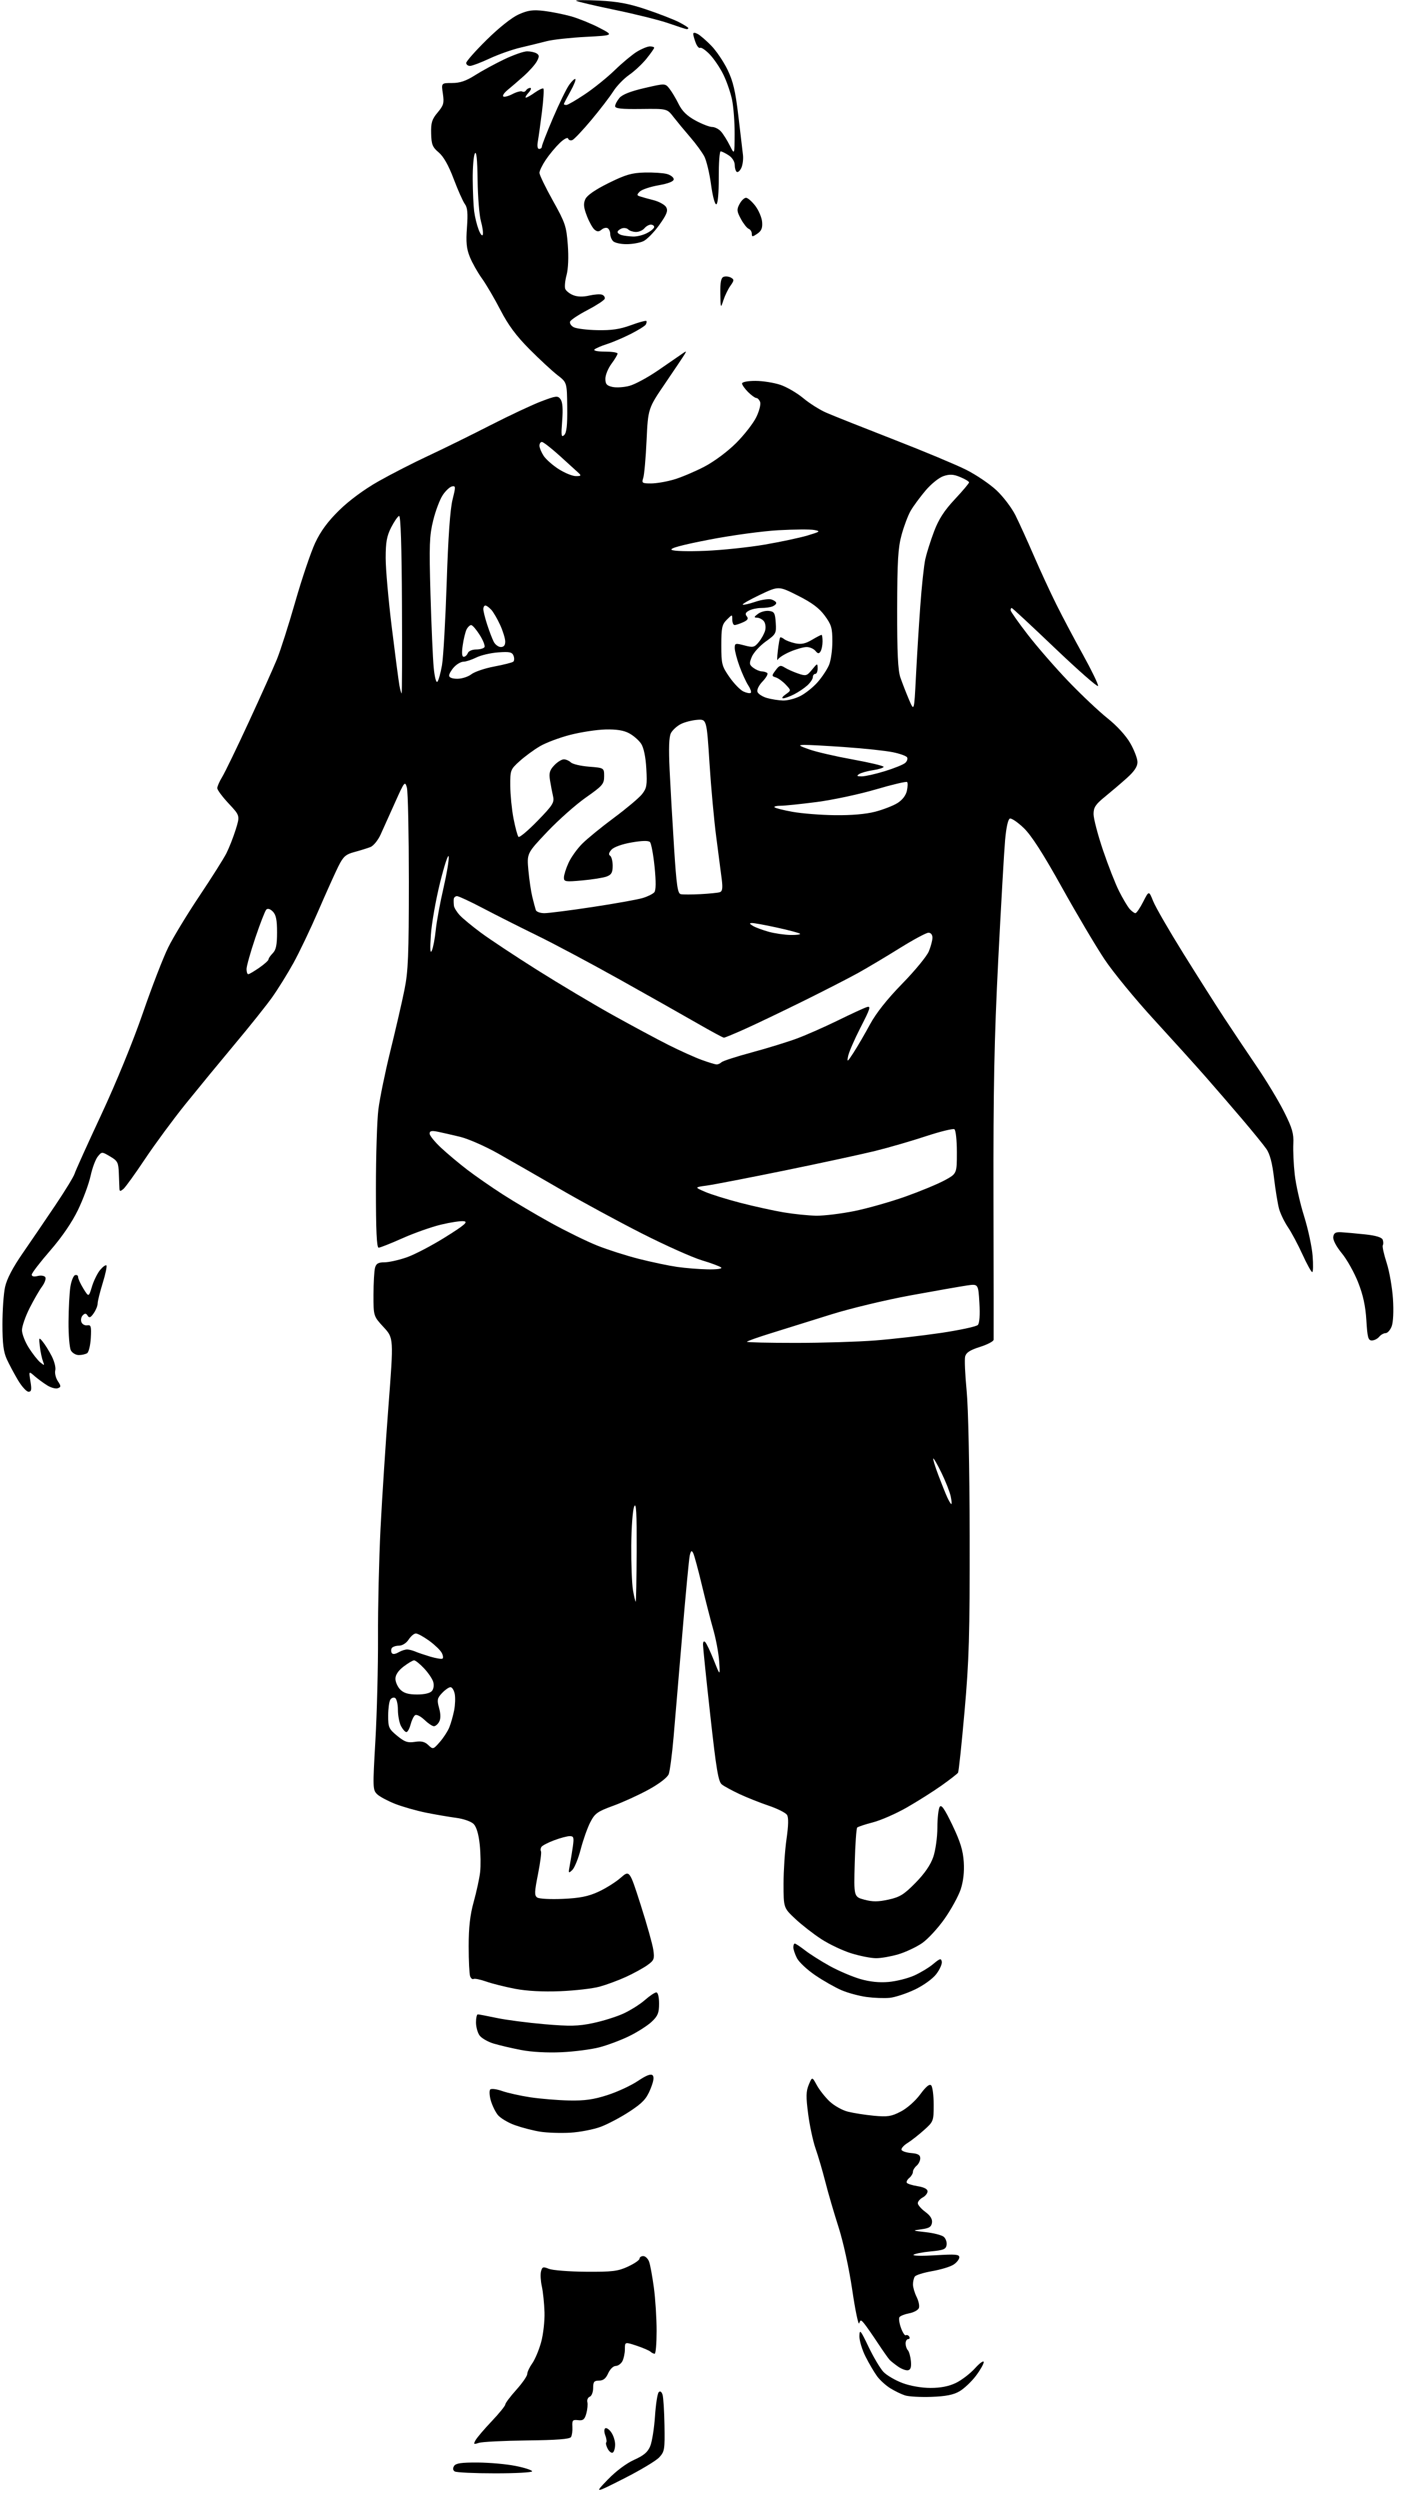 <?xml version="1.0" encoding="UTF-8" standalone="no"?>
<svg 
  version="1.1" 
  xmlns="http://www.w3.org/2000/svg" 
  xmlns:xlink="http://www.w3.org/1999/xlink" 
  xmlns:svg="http://www.w3.org/2000/svg"
  xmlns:rdf="http://www.w3.org/1999/02/22-rdf-syntax-ns#"
  xmlns:cc="http://creativecommons.org/ns#"
  xmlns:dc="http://purl.org/dc/elements/1.1/"
  viewBox="0 0 576 1024"
  width="576"
  height="1024"
>
<style>svg {background-color: white; }</style>"
<path stroke="none" fill="black" fill-rule="evenodd" d="M255.56,1015.13C243.50,1021.23 243.50,1021.23 249.00,1015.53C252.29,1012.11 256.62,1008.87 259.78,1007.45C263.79,1005.65 265.39,1004.28 266.40,1001.79C267.14,999.98 268.00,994.49 268.33,989.59C268.66,984.69 269.35,980.25 269.86,979.74C270.45,979.15 271.03,979.53 271.42,980.74C271.76,981.81 272.12,987.47 272.22,993.32C272.39,1003.28 272.25,1004.11 270.01,1006.49C268.69,1007.89 262.19,1011.78 255.56,1015.13zM202.75,1012.98C194.36,1012.98 186.96,1012.63 186.30,1012.21C185.53,1011.71 185.43,1010.93 186.02,1009.97C186.71,1008.85 189.01,1008.51 195.71,1008.55C200.55,1008.58 207.54,1009.20 211.25,1009.95C214.96,1010.69 218.00,1011.68 218.00,1012.15C218.00,1012.62 211.14,1012.99 202.75,1012.98zM251.05,1004.47C250.53,1004.79 249.59,1004.10 248.97,1002.94C248.35,1001.78 248.07,1000.60 248.36,1000.31C248.64,1000.03 248.47,998.73 247.97,997.43C247.45,996.05 247.45,994.84 247.97,994.52C248.46,994.21 249.57,994.97 250.43,996.21C251.29,997.44 252.00,999.67 252.00,1001.16C252.00,1002.66 251.57,1004.15 251.05,1004.47zM196.14,1000.50C194.03,1001.21 193.89,1001.09 194.83,999.40C195.41,998.35 198.38,994.86 201.44,991.64C204.50,988.41 207.00,985.33 207.00,984.78C207.00,984.24 209.03,981.54 211.50,978.79C213.97,976.04 216.00,973.11 216.00,972.30C216.00,971.48 216.92,969.52 218.05,967.93C219.17,966.35 220.81,962.46 221.68,959.28C222.56,956.10 223.18,950.58 223.07,947.00C222.96,943.42 222.47,938.68 221.98,936.45C221.48,934.22 221.33,931.44 221.64,930.26C222.13,928.38 222.51,928.26 224.85,929.22C226.31,929.82 233.12,930.36 240.00,930.41C250.88,930.49 253.12,930.22 257.25,928.31C259.86,927.10 262.00,925.64 262.00,925.06C262.00,924.48 262.69,924.00 263.52,924.00C264.36,924.00 265.43,925.01 265.90,926.25C266.37,927.49 267.25,932.28 267.87,936.91C268.49,941.53 269.00,949.52 269.00,954.66C269.00,959.80 268.64,964.00 268.20,964.00C267.76,964.00 266.97,963.61 266.45,963.13C265.93,962.66 263.36,961.56 260.75,960.69C256.00,959.12 256.00,959.12 256.00,962.13C256.00,963.78 255.53,966.00 254.96,967.07C254.40,968.13 253.16,969.00 252.21,969.00C251.26,969.00 249.89,970.34 249.16,972.00C248.21,974.14 247.14,975.00 245.42,975.00C243.39,975.00 243.00,975.49 243.00,978.03C243.00,979.70 242.37,981.30 241.61,981.60C240.85,981.89 240.40,982.89 240.63,983.81C240.85,984.74 240.65,986.85 240.19,988.50C239.50,990.95 238.88,991.44 236.83,991.20C234.60,990.93 234.34,991.24 234.49,993.90C234.59,995.56 234.34,997.45 233.93,998.11C233.41,998.96 228.07,999.37 215.84,999.51C206.31,999.62 197.44,1000.07 196.14,1000.50zM381.59,981.66C377.14,981.82 372.27,981.55 370.76,981.06C369.26,980.58 366.55,979.27 364.75,978.15C362.95,977.04 360.52,974.84 359.35,973.26C358.19,971.69 356.06,968.08 354.62,965.23C353.18,962.39 352.03,958.59 352.08,956.78C352.15,953.81 352.51,954.24 355.83,961.18C357.85,965.40 360.59,970.01 361.91,971.42C363.24,972.83 366.75,974.88 369.70,975.99C372.94,977.20 377.51,978.00 381.22,978.00C385.38,978.00 388.74,977.34 391.62,975.94C393.96,974.81 397.48,972.11 399.44,969.94C401.40,967.77 403.00,966.64 403.00,967.42C403.00,968.20 401.53,970.77 399.74,973.12C397.94,975.48 394.94,978.30 393.07,979.39C390.60,980.83 387.45,981.45 381.59,981.66zM372.00,970.76C371.18,970.92 369.38,970.27 368.00,969.31C366.62,968.36 365.05,967.11 364.49,966.54C363.94,965.97 361.71,962.80 359.53,959.50C357.35,956.20 354.89,952.68 354.07,951.68C352.70,950.02 352.52,950.01 351.99,951.54C351.67,952.45 350.39,946.33 349.15,937.94C347.84,929.02 345.49,918.27 343.51,912.09C341.64,906.26 339.20,897.90 338.09,893.50C336.97,889.10 335.19,883.02 334.13,880.00C333.07,876.98 331.70,870.59 331.08,865.81C330.15,858.72 330.20,856.52 331.33,853.81C332.72,850.50 332.72,850.50 334.61,853.98C335.65,855.89 338.00,858.88 339.84,860.63C341.68,862.38 345.05,864.28 347.34,864.85C349.63,865.43 354.43,866.18 358.00,866.52C363.59,867.05 365.13,866.82 369.00,864.82C371.58,863.49 374.98,860.49 376.98,857.78C379.35,854.56 380.78,853.38 381.48,854.08C382.04,854.64 382.50,858.20 382.50,861.98C382.50,868.74 382.43,868.92 378.50,872.43C376.30,874.40 373.26,876.78 371.74,877.72C370.22,878.67 369.13,879.91 369.32,880.47C369.50,881.04 371.31,881.64 373.33,881.81C376.10,882.04 377.00,882.57 377.00,883.94C377.00,884.94 376.32,886.32 375.50,887.00C374.68,887.68 374.00,888.81 374.00,889.50C374.00,890.19 373.33,891.31 372.51,891.99C371.69,892.67 371.23,893.57 371.49,893.98C371.75,894.40 373.77,895.03 375.98,895.38C378.53,895.79 380.00,896.55 380.00,897.48C380.00,898.28 379.10,899.41 378.00,900.00C376.90,900.59 376.00,901.64 376.00,902.35C376.00,903.05 377.38,904.64 379.06,905.89C381.15,907.43 382.02,908.84 381.81,910.32C381.57,912.03 380.64,912.61 377.50,913.02C373.57,913.54 373.61,913.56 379.32,914.21C382.52,914.57 385.80,915.42 386.62,916.10C387.43,916.77 387.96,918.26 387.80,919.41C387.54,921.20 386.59,921.59 381.23,922.10C377.79,922.43 374.64,923.05 374.23,923.49C373.83,923.92 377.89,924.00 383.25,923.67C391.38,923.16 393.00,923.29 393.00,924.50C393.00,925.30 391.94,926.65 390.64,927.50C389.34,928.36 385.40,929.55 381.89,930.16C378.37,930.78 375.17,931.78 374.77,932.39C374.36,933.00 374.02,934.44 374.02,935.60C374.01,936.75 374.68,939.06 375.51,940.73C376.35,942.40 376.77,944.45 376.44,945.28C376.12,946.12 374.33,947.09 372.47,947.44C370.60,947.79 368.80,948.51 368.47,949.04C368.14,949.58 368.43,951.56 369.12,953.45C369.80,955.35 370.70,956.69 371.11,956.43C371.52,956.18 372.14,956.42 372.49,956.98C372.84,957.54 372.64,958.00 372.06,958.00C371.48,958.00 371.00,958.81 371.00,959.80C371.00,960.79 371.41,962.03 371.92,962.55C372.42,963.07 372.98,965.07 373.17,966.98C373.40,969.48 373.07,970.55 372.00,970.76zM233.66,873.46C229.72,873.69 224.15,873.50 221.29,873.05C218.42,872.60 213.76,871.39 210.92,870.37C208.09,869.36 204.93,867.45 203.90,866.15C202.87,864.84 201.58,862.15 201.03,860.16C200.49,858.18 200.40,856.20 200.84,855.76C201.28,855.32 203.47,855.61 205.70,856.39C207.93,857.18 213.15,858.34 217.29,858.97C221.42,859.59 228.57,860.18 233.15,860.27C239.57,860.40 243.21,859.89 248.91,858.04C252.99,856.72 258.58,854.13 261.32,852.28C264.75,849.98 266.64,849.24 267.35,849.95C268.06,850.66 267.76,852.47 266.41,855.74C264.81,859.62 263.24,861.29 257.97,864.76C254.41,867.10 249.10,869.92 246.16,871.03C243.22,872.14 237.59,873.23 233.66,873.46zM230.00,840.51C224.25,840.78 217.74,840.42 213.50,839.60C209.65,838.86 204.56,837.67 202.18,836.95C199.81,836.23 197.22,834.72 196.43,833.60C195.64,832.47 195.00,830.08 195.00,828.28C195.00,826.47 195.34,825.00 195.75,825.00C196.16,825.00 199.65,825.66 203.50,826.48C207.35,827.29 216.15,828.44 223.06,829.03C233.48,829.93 236.84,829.85 242.88,828.59C246.88,827.76 252.50,826.00 255.37,824.69C258.24,823.37 262.21,820.88 264.18,819.15C266.15,817.42 268.27,816.00 268.88,816.00C269.54,816.00 270.00,817.88 270.00,820.60C270.00,824.45 269.50,825.67 266.92,828.08C265.22,829.66 261.06,832.31 257.67,833.96C254.28,835.61 248.80,837.66 245.50,838.51C242.20,839.37 235.22,840.27 230.00,840.51zM364.50,818.23C362.30,818.45 358.02,818.29 354.99,817.88C351.95,817.47 347.34,816.22 344.73,815.10C342.12,813.98 337.29,811.24 334.00,809.00C330.71,806.77 327.34,803.62 326.51,802.02C325.68,800.41 325.00,798.40 325.00,797.55C325.00,796.70 325.27,796.00 325.61,796.00C325.94,796.00 327.85,797.27 329.86,798.82C331.86,800.38 336.43,803.26 340.00,805.23C343.57,807.20 349.17,809.58 352.43,810.53C356.38,811.67 360.25,812.07 364.04,811.73C367.17,811.45 371.85,810.28 374.45,809.13C377.04,807.98 380.59,805.84 382.33,804.37C385.05,802.09 385.55,801.95 385.83,803.40C386.02,804.33 385.00,806.62 383.58,808.49C382.07,810.46 378.38,813.12 374.75,814.86C371.31,816.49 366.70,818.01 364.50,818.23zM229.50,815.52C222.33,815.80 215.89,815.46 211.00,814.53C206.88,813.74 201.54,812.40 199.14,811.55C196.75,810.71 194.43,810.23 194.00,810.50C193.56,810.77 192.94,810.28 192.60,809.41C192.27,808.55 192.00,803.01 192.00,797.10C192.00,789.32 192.57,784.32 194.06,778.93C195.20,774.84 196.38,769.39 196.69,766.80C196.99,764.22 196.92,759.12 196.53,755.46C196.07,751.15 195.19,748.19 194.02,747.02C193.00,746.00 189.88,744.91 186.86,744.51C183.91,744.12 178.35,743.17 174.50,742.39C170.65,741.61 165.03,740.01 162.00,738.84C158.97,737.66 155.63,735.89 154.56,734.89C152.69,733.13 152.67,732.36 153.79,712.79C154.43,701.63 154.91,682.60 154.86,670.50C154.80,658.40 155.27,638.38 155.89,626.00C156.52,613.62 157.98,591.02 159.15,575.76C161.28,548.02 161.28,548.02 157.14,543.53C153.00,539.04 153.00,539.04 153.01,530.27C153.02,525.45 153.30,520.49 153.63,519.25C154.10,517.51 154.96,517.00 157.46,517.00C159.23,517.00 163.31,516.10 166.53,514.99C169.74,513.89 176.86,510.17 182.35,506.74C190.23,501.82 191.86,500.43 190.07,500.17C188.82,499.98 184.58,500.61 180.65,501.56C176.72,502.51 169.62,505.02 164.87,507.14C160.12,509.26 155.73,511.00 155.12,511.00C154.32,511.00 154.00,503.95 154.00,486.72C154.00,473.37 154.46,458.79 155.02,454.32C155.58,449.86 157.79,439.07 159.94,430.35C162.09,421.63 164.67,410.45 165.67,405.50C167.23,397.80 167.49,391.38 167.50,361.00C167.50,341.48 167.13,324.18 166.69,322.57C165.91,319.78 165.69,320.06 161.88,328.57C159.68,333.48 157.01,339.42 155.94,341.77C154.88,344.12 152.99,346.44 151.75,346.92C150.51,347.40 147.59,348.31 145.25,348.94C141.61,349.92 140.65,350.77 138.63,354.79C137.34,357.38 133.65,365.56 130.45,372.96C127.25,380.37 122.63,390.04 120.19,394.46C117.74,398.88 113.81,405.20 111.46,408.50C109.10,411.81 102.28,420.36 96.29,427.50C90.31,434.65 81.24,445.68 76.14,452.00C71.04,458.32 63.54,468.50 59.46,474.60C55.39,480.71 51.37,486.28 50.53,486.98C49.28,488.01 48.99,487.99 48.93,486.87C48.89,486.12 48.77,483.28 48.68,480.56C48.52,476.08 48.18,475.44 45.10,473.63C41.71,471.64 41.71,471.64 40.04,473.70C39.12,474.84 37.80,478.40 37.10,481.63C36.40,484.86 34.09,491.10 31.97,495.50C29.51,500.60 25.38,506.65 20.56,512.19C16.40,516.98 13.00,521.41 13.00,522.05C13.00,522.79 13.90,522.99 15.44,522.60C16.80,522.26 18.18,522.48 18.56,523.09C18.93,523.70 18.33,525.41 17.23,526.91C16.12,528.40 13.82,532.39 12.11,535.78C10.40,539.17 9.00,543.22 9.00,544.78C9.00,546.33 10.27,549.61 11.83,552.05C13.39,554.50 15.49,557.17 16.52,558.00C18.23,559.38 18.31,559.34 17.59,557.50C17.16,556.40 16.59,553.70 16.33,551.50C15.89,547.67 15.93,547.58 17.51,549.50C18.42,550.60 20.06,553.24 21.16,555.37C22.27,557.51 22.93,560.15 22.64,561.25C22.36,562.35 22.82,564.32 23.67,565.62C25.05,567.73 25.06,568.04 23.69,568.57C22.85,568.89 20.89,568.36 19.33,567.39C17.77,566.42 15.44,564.70 14.14,563.57C11.77,561.50 11.77,561.50 12.47,565.75C13.04,569.17 12.88,570.00 11.68,570.00C10.86,570.00 8.92,567.86 7.36,565.25C5.81,562.64 3.74,558.76 2.77,556.64C1.44,553.74 1.00,550.21 1.00,542.44C1.00,536.75 1.48,529.87 2.06,527.15C2.77,523.86 5.18,519.22 9.24,513.35C12.61,508.48 18.63,499.63 22.63,493.68C26.64,487.73 30.21,481.88 30.57,480.68C30.93,479.48 35.85,468.60 41.50,456.50C47.55,443.53 54.53,426.49 58.49,415.00C62.18,404.27 66.88,392.12 68.93,387.99C70.97,383.86 76.71,374.40 81.68,366.98C86.65,359.55 91.63,351.68 92.74,349.49C93.85,347.29 95.57,342.93 96.55,339.79C98.34,334.07 98.34,334.07 93.67,329.08C91.10,326.33 89.00,323.50 89.00,322.79C89.01,322.08 89.93,319.99 91.06,318.14C92.19,316.29 97.09,306.16 101.95,295.64C106.82,285.11 111.99,273.57 113.45,270.00C114.90,266.43 118.30,255.78 121.00,246.34C123.70,236.91 127.36,226.11 129.12,222.34C131.37,217.54 134.30,213.56 138.95,209.00C143.04,204.98 149.18,200.45 155.03,197.14C160.24,194.19 169.45,189.47 175.50,186.66C181.55,183.84 192.97,178.22 200.88,174.17C208.79,170.13 218.22,165.70 221.84,164.34C227.92,162.05 228.52,161.98 229.64,163.53C230.48,164.67 230.69,167.49 230.31,172.35C229.83,178.40 229.96,179.30 231.12,178.19C232.13,177.23 232.47,174.18 232.38,166.76C232.27,156.64 232.27,156.64 228.38,153.64C226.25,151.99 221.11,147.24 216.96,143.07C211.48,137.56 208.23,133.19 205.03,127.00C202.62,122.33 199.19,116.48 197.41,114.00C195.63,111.53 193.40,107.55 192.45,105.17C191.10,101.80 190.85,99.13 191.30,93.17C191.73,87.36 191.53,85.03 190.44,83.57C189.66,82.51 187.59,77.88 185.86,73.28C183.76,67.72 181.71,64.10 179.73,62.43C177.17,60.27 176.74,59.19 176.63,54.66C176.52,50.25 176.95,48.85 179.29,46.07C181.74,43.15 182.00,42.21 181.43,38.37C180.77,34.00 180.77,34.00 185.19,34.00C188.43,34.00 190.93,33.16 194.55,30.85C197.27,29.12 202.64,26.19 206.47,24.35C210.31,22.51 214.58,21.01 215.97,21.02C217.36,21.02 219.11,21.42 219.85,21.89C220.96,22.59 220.98,23.18 219.94,25.11C219.25,26.41 216.84,29.12 214.59,31.13C212.34,33.14 209.38,35.69 208.00,36.81C206.62,37.92 205.80,39.12 206.16,39.49C206.52,39.85 208.22,39.42 209.94,38.53C211.65,37.64 213.46,37.17 213.96,37.48C214.46,37.78 215.14,37.58 215.49,37.02C215.84,36.46 216.61,36.00 217.21,36.00C217.82,36.00 217.50,36.90 216.50,38.00C215.50,39.10 215.03,40.00 215.44,40.00C215.85,40.00 217.52,39.05 219.15,37.89C220.78,36.73 222.34,36.01 222.62,36.29C222.90,36.57 222.64,40.78 222.04,45.65C221.44,50.52 220.68,55.96 220.36,57.75C219.99,59.82 220.18,61.00 220.89,61.00C221.50,61.00 222.00,60.55 222.00,59.99C222.00,59.44 224.05,54.18 226.55,48.32C229.06,42.45 232.03,36.36 233.16,34.77C234.29,33.18 235.45,32.11 235.72,32.39C236.00,32.67 235.05,35.00 233.61,37.57C232.18,40.15 231.00,42.42 231.00,42.63C231.00,42.83 231.46,43.00 232.03,43.00C232.60,43.00 236.05,40.99 239.71,38.54C243.36,36.09 248.86,31.65 251.92,28.67C254.99,25.69 259.07,22.30 261.00,21.13C262.93,19.96 265.29,19.01 266.25,19.00C267.21,19.00 268.00,19.25 268.00,19.56C268.00,19.87 266.59,21.87 264.87,24.01C263.15,26.16 259.94,29.16 257.74,30.68C255.54,32.21 252.60,35.26 251.21,37.47C249.81,39.68 245.77,44.94 242.23,49.17C238.69,53.40 235.19,57.10 234.46,57.38C233.73,57.66 232.96,57.38 232.75,56.76C232.54,56.11 231.06,56.89 229.32,58.56C227.63,60.18 225.07,63.25 223.63,65.39C222.18,67.53 221.00,69.97 221.00,70.80C221.00,71.64 223.47,76.75 226.49,82.16C231.56,91.23 232.04,92.65 232.61,100.25C232.99,105.28 232.79,110.12 232.11,112.64C231.49,114.92 231.24,117.47 231.56,118.30C231.88,119.13 233.35,120.30 234.82,120.89C236.57,121.59 238.84,121.65 241.37,121.06C243.50,120.56 245.88,120.40 246.66,120.70C247.45,121.00 247.92,121.75 247.73,122.37C247.53,122.99 244.37,125.06 240.71,126.97C237.04,128.88 233.83,131.01 233.56,131.70C233.29,132.40 233.95,133.44 235.02,134.01C236.10,134.59 240.47,135.13 244.74,135.22C250.53,135.34 254.00,134.83 258.43,133.20C261.69,132.00 264.55,131.21 264.78,131.45C265.01,131.68 264.90,132.36 264.53,132.96C264.16,133.55 261.30,135.32 258.18,136.88C255.05,138.45 250.70,140.29 248.50,140.98C246.30,141.68 244.07,142.64 243.55,143.12C242.99,143.64 244.76,144.00 247.80,144.00C250.66,144.00 253.00,144.36 253.00,144.81C253.00,145.25 251.88,147.14 250.50,149.00C249.12,150.86 248.00,153.62 248.00,155.11C248.00,157.31 248.56,157.97 250.92,158.48C252.52,158.83 255.65,158.63 257.87,158.03C260.09,157.44 265.35,154.60 269.56,151.72C273.76,148.85 278.15,145.82 279.31,145.00C281.18,143.67 281.32,143.67 280.54,145.00C280.06,145.82 276.48,151.17 272.59,156.88C265.50,167.27 265.50,167.27 264.88,180.38C264.55,187.60 263.93,194.51 263.52,195.75C262.82,197.83 263.07,198.00 266.70,198.00C268.87,198.00 273.08,197.28 276.07,196.40C279.06,195.53 284.65,193.16 288.50,191.16C292.58,189.03 298.03,184.98 301.56,181.46C304.89,178.14 308.61,173.36 309.83,170.85C311.05,168.33 311.76,165.54 311.41,164.64C311.07,163.74 310.36,163.00 309.85,163.00C309.33,163.00 307.80,161.90 306.45,160.55C305.10,159.20 304.00,157.62 304.00,157.05C304.00,156.45 306.33,156.00 309.47,156.00C312.47,156.00 317.08,156.73 319.72,157.62C322.35,158.51 326.57,160.98 329.11,163.10C331.64,165.22 335.92,167.91 338.61,169.07C341.30,170.24 353.62,175.14 366.00,179.96C378.38,184.77 391.82,190.39 395.87,192.43C399.93,194.48 405.49,198.24 408.23,200.81C410.97,203.37 414.45,207.95 415.97,210.98C417.49,214.02 420.87,221.45 423.49,227.50C426.11,233.55 430.26,242.55 432.73,247.50C435.19,252.45 440.12,261.77 443.70,268.21C447.27,274.66 450.03,280.39 449.85,280.95C449.66,281.51 441.73,274.55 432.22,265.49C422.72,256.42 414.74,249.00 414.47,249.00C414.21,249.00 414.00,249.41 414.00,249.90C414.00,250.40 417.18,254.92 421.06,259.94C424.94,264.97 432.45,273.58 437.73,279.09C443.01,284.59 450.21,291.38 453.72,294.18C457.56,297.23 461.28,301.30 463.04,304.38C464.66,307.20 465.99,310.68 465.99,312.12C466.00,313.96 464.70,315.91 461.68,318.62C459.30,320.76 455.25,324.21 452.68,326.30C448.81,329.44 448.00,330.67 448.00,333.42C448.00,335.25 449.73,341.87 451.84,348.12C453.96,354.38 456.93,361.98 458.46,365.00C459.98,368.02 461.92,371.29 462.77,372.25C463.62,373.21 464.68,374.00 465.14,374.00C465.59,374.00 467.02,371.91 468.32,369.36C470.67,364.73 470.67,364.73 472.42,369.08C473.37,371.48 478.93,381.10 484.76,390.47C490.59,399.84 498.17,411.77 501.60,417.00C505.04,422.23 511.05,431.20 514.96,436.95C518.87,442.70 523.88,451.00 526.08,455.41C529.41,462.05 530.05,464.27 529.84,468.46C529.70,471.23 529.95,476.88 530.41,481.00C530.87,485.12 532.58,492.77 534.22,498.00C535.86,503.23 537.44,510.54 537.73,514.25C538.03,517.96 537.96,521.00 537.58,521.00C537.20,521.00 535.40,517.74 533.58,513.75C531.76,509.76 529.10,504.76 527.65,502.63C526.21,500.50 524.57,497.13 524.01,495.13C523.46,493.13 522.52,487.45 521.94,482.50C521.20,476.25 520.23,472.58 518.76,470.50C517.60,468.85 513.24,463.49 509.07,458.58C504.91,453.68 498.12,445.82 494.00,441.12C489.88,436.42 480.29,425.81 472.71,417.54C465.12,409.27 456.05,398.23 452.56,393.00C449.06,387.77 441.19,374.50 435.07,363.50C427.34,349.61 422.56,342.18 419.45,339.17C416.98,336.79 414.40,335.03 413.73,335.25C412.97,335.50 412.22,338.88 411.76,344.08C411.35,348.71 410.09,370.81 408.95,393.19C407.32,425.40 406.91,445.71 407.00,490.69C407.07,521.93 407.09,548.04 407.06,548.70C407.03,549.36 404.51,550.68 401.47,551.64C397.41,552.92 395.80,553.96 395.39,555.57C395.09,556.77 395.37,563.06 396.00,569.53C396.69,576.48 397.19,600.84 397.24,628.90C397.30,669.89 397.01,679.88 395.15,700.85C393.97,714.24 392.77,725.57 392.49,726.02C392.21,726.47 389.17,728.83 385.74,731.27C382.31,733.70 375.90,737.76 371.50,740.27C367.10,742.79 360.87,745.52 357.65,746.35C354.44,747.18 351.52,748.15 351.17,748.49C350.82,748.84 350.37,755.37 350.16,763.00C349.78,776.86 349.78,776.86 354.13,778.04C357.49,778.94 359.75,778.93 363.99,778.00C368.65,776.98 370.36,775.92 375.09,771.10C378.81,767.31 381.23,763.78 382.34,760.53C383.26,757.81 384.01,752.50 384.02,748.57C384.02,744.68 384.45,740.84 384.96,740.03C385.66,738.93 386.94,740.77 390.16,747.47C393.41,754.25 394.52,757.86 394.83,762.60C395.09,766.69 394.65,770.53 393.56,773.83C392.64,776.58 389.67,782.00 386.96,785.86C384.25,789.72 380.10,794.21 377.74,795.84C375.38,797.46 371.01,799.51 368.04,800.40C365.07,801.28 360.97,802.00 358.92,802.00C356.88,802.00 352.32,801.11 348.78,800.01C345.25,798.92 339.69,796.29 336.43,794.16C333.17,792.04 328.36,788.29 325.75,785.83C321.00,781.36 321.00,781.36 321.00,771.48C321.00,766.05 321.54,757.84 322.21,753.24C323.02,747.63 323.09,744.37 322.42,743.31C321.87,742.44 318.51,740.75 314.95,739.55C311.40,738.35 306.01,736.21 302.99,734.80C299.97,733.38 296.71,731.61 295.74,730.86C294.28,729.74 293.45,724.83 290.99,702.54C289.34,687.72 288.00,674.69 288.00,673.59C288.00,672.35 288.35,671.96 288.93,672.55C289.44,673.07 291.03,676.42 292.45,680.00C295.03,686.50 295.03,686.50 294.63,680.50C294.41,677.20 293.33,671.35 292.23,667.50C291.13,663.65 289.00,655.33 287.49,649.00C285.98,642.67 284.39,636.83 283.95,636.01C283.34,634.86 283.03,635.09 282.58,637.01C282.27,638.38 280.90,652.77 279.54,669.00C278.18,685.23 276.56,704.31 275.95,711.41C275.33,718.52 274.44,725.35 273.96,726.60C273.44,727.96 270.18,730.49 265.86,732.87C261.89,735.07 255.32,738.07 251.28,739.55C244.70,741.95 243.70,742.67 241.80,746.37C240.64,748.64 238.88,753.61 237.90,757.40C236.92,761.20 235.36,765.03 234.43,765.90C232.86,767.39 232.79,767.26 233.41,764.00C233.78,762.08 234.35,758.59 234.68,756.25C235.19,752.56 235.03,752.00 233.42,752.00C232.40,752.00 229.53,752.76 227.03,753.70C224.54,754.63 222.19,755.85 221.82,756.40C221.44,756.95 221.35,757.76 221.62,758.19C221.89,758.63 221.34,762.85 220.40,767.59C218.94,774.94 218.89,776.33 220.09,777.15C220.87,777.68 225.59,777.93 230.59,777.70C237.54,777.39 240.96,776.71 245.13,774.80C248.13,773.42 252.23,770.85 254.24,769.09C257.90,765.88 257.90,765.88 262.48,780.19C265.00,788.06 267.33,796.34 267.65,798.60C268.18,802.34 267.96,802.89 265.17,804.88C263.48,806.08 259.56,808.23 256.46,809.65C253.36,811.07 248.50,812.87 245.66,813.65C242.82,814.43 235.55,815.27 229.50,815.52zM180.18,713.45C181.69,711.73 183.45,709.01 184.09,707.41C184.73,705.81 185.61,702.70 186.05,700.50C186.48,698.30 186.59,695.26 186.29,693.75C185.99,692.24 185.21,691.00 184.55,691.00C183.89,691.00 182.34,692.08 181.10,693.40C179.11,695.51 178.97,696.23 179.88,699.54C180.57,702.04 180.59,703.90 179.92,705.14C179.38,706.16 178.41,707.00 177.77,707.00C177.13,707.00 175.38,705.83 173.89,704.39C172.39,702.96 170.68,702.08 170.10,702.44C169.51,702.80 168.66,704.54 168.20,706.30C167.75,708.06 166.95,709.45 166.44,709.39C165.92,709.33 164.94,708.20 164.26,706.89C163.59,705.57 163.02,702.61 163.01,700.31C163.01,698.00 162.50,695.81 161.89,695.43C161.28,695.05 160.38,695.36 159.90,696.12C159.42,696.88 159.02,699.83 159.02,702.68C159.00,707.44 159.30,708.10 162.70,710.91C165.78,713.44 167.01,713.86 169.95,713.40C172.60,712.98 174.00,713.31 175.46,714.71C177.39,716.55 177.48,716.53 180.18,713.45zM170.88,694.00C173.92,694.00 176.21,693.45 176.96,692.55C177.66,691.70 177.87,690.13 177.47,688.80C177.09,687.53 175.39,685.04 173.69,683.25C172.00,681.46 170.18,680.00 169.65,680.00C169.12,680.00 167.18,681.15 165.34,682.55C163.16,684.22 162.00,685.95 162.00,687.55C162.00,688.90 162.90,690.90 164.00,692.00C165.45,693.45 167.33,694.00 170.88,694.00zM181.25,679.32C181.67,679.08 181.53,677.99 180.95,676.91C180.37,675.82 178.05,673.60 175.80,671.97C173.54,670.34 171.10,669.00 170.37,669.00C169.64,669.00 168.31,670.12 167.41,671.50C166.44,672.98 164.82,674.00 163.44,674.00C162.16,674.00 160.84,674.45 160.50,675.00C160.16,675.55 160.16,676.44 160.49,676.99C160.88,677.62 161.91,677.51 163.30,676.70C164.51,676.00 166.18,675.48 167.00,675.56C167.82,675.63 169.28,676.03 170.23,676.45C171.19,676.86 173.89,677.78 176.23,678.48C178.58,679.18 180.84,679.56 181.25,679.32zM260.43,656.00C260.59,656.00 260.77,646.66 260.82,635.25C260.88,619.41 260.64,615.09 259.81,617.00C259.20,618.38 258.66,625.58 258.61,633.00C258.55,640.42 258.87,648.64 259.31,651.25C259.76,653.86 260.26,656.00 260.43,656.00zM389.74,616.00C389.97,616.00 389.84,614.54 389.46,612.75C389.07,610.96 387.39,606.69 385.71,603.24C384.04,599.80 382.52,597.15 382.33,597.34C382.13,597.53 383.06,600.57 384.39,604.10C385.72,607.62 387.37,611.74 388.06,613.25C388.75,614.76 389.51,616.00 389.74,616.00zM32.29,554.98C31.07,554.99 29.60,554.13 29.04,553.07C28.47,552.00 28.03,546.71 28.07,541.32C28.11,535.92 28.45,529.51 28.82,527.08C29.20,524.65 30.06,522.48 30.75,522.25C31.44,522.02 32.00,522.38 32.00,523.05C32.00,523.72 32.98,525.85 34.17,527.78C36.35,531.30 36.35,531.30 37.68,526.90C38.42,524.48 39.93,521.42 41.03,520.11C42.14,518.79 43.30,517.96 43.60,518.26C43.89,518.56 43.21,521.82 42.07,525.51C40.93,529.19 40.00,532.96 40.00,533.88C40.00,534.80 39.27,536.60 38.37,537.88C37.11,539.68 36.56,539.90 35.91,538.86C35.28,537.83 34.81,537.79 33.91,538.69C33.26,539.34 33.01,540.59 33.35,541.48C33.69,542.37 34.77,542.96 35.74,542.80C37.27,542.54 37.46,543.21 37.20,547.97C37.03,550.98 36.36,553.79 35.70,554.21C35.04,554.63 33.50,554.98 32.29,554.98zM325.85,550.00C336.77,550.00 351.51,549.55 358.60,548.99C365.70,548.44 377.80,547.05 385.50,545.91C393.20,544.76 399.99,543.30 400.59,542.66C401.28,541.93 401.52,538.57 401.23,533.65C400.77,525.81 400.77,525.81 396.14,526.48C393.59,526.85 383.18,528.68 373.00,530.54C362.82,532.41 348.20,535.92 340.50,538.34C332.80,540.76 321.89,544.17 316.25,545.91C310.61,547.65 306.00,549.28 306.00,549.54C306.00,549.79 314.93,550.00 325.85,550.00zM562.00,549.00C560.51,549.00 560.18,547.76 559.76,540.75C559.41,534.91 558.43,530.37 556.38,525.19C554.80,521.18 551.79,515.81 549.70,513.28C547.42,510.50 546.02,507.84 546.20,506.58C546.44,504.95 547.15,504.54 549.50,504.67C551.15,504.76 555.51,505.16 559.19,505.55C563.63,506.02 566.08,506.76 566.45,507.72C566.75,508.52 566.78,509.55 566.50,510.00C566.22,510.45 566.92,513.67 568.06,517.16C569.19,520.65 570.36,527.33 570.66,532.00C570.98,537.04 570.76,541.62 570.12,543.25C569.53,544.76 568.42,546.00 567.65,546.00C566.88,546.00 565.68,546.67 565.00,547.50C564.32,548.33 562.97,549.00 562.00,549.00zM289.95,519.88C293.66,519.95 296.00,519.63 295.45,519.13C294.93,518.65 291.35,517.31 287.50,516.16C283.65,515.00 272.62,510.07 263.00,505.19C253.38,500.31 238.30,492.14 229.50,487.03C220.70,481.93 209.22,475.34 204.00,472.40C198.78,469.46 191.80,466.40 188.50,465.60C185.20,464.80 181.04,463.85 179.25,463.49C176.78,463.00 176.00,463.19 176.00,464.28C176.00,465.08 178.14,467.71 180.75,470.14C183.36,472.57 188.20,476.62 191.50,479.14C194.80,481.66 201.32,486.19 206.00,489.20C210.68,492.21 219.54,497.45 225.69,500.84C231.85,504.24 240.36,508.41 244.61,510.11C248.86,511.81 256.57,514.28 261.76,515.59C266.95,516.91 273.96,518.38 277.35,518.87C280.73,519.36 286.40,519.81 289.95,519.88zM334.34,497.90C337.56,497.95 344.65,497.09 350.11,495.98C355.57,494.86 364.98,492.19 371.03,490.03C377.08,487.88 384.27,484.89 387.01,483.40C392.00,480.68 392.00,480.68 392.00,471.90C392.00,466.98 391.55,462.84 390.98,462.48C390.41,462.14 385.12,463.44 379.23,465.38C373.33,467.33 364.00,470.03 358.50,471.39C353.00,472.74 336.35,476.34 321.50,479.38C306.65,482.41 292.25,485.20 289.50,485.57C284.50,486.25 284.50,486.25 288.89,488.14C291.31,489.19 297.84,491.22 303.39,492.65C308.95,494.09 316.88,495.83 321.00,496.53C325.12,497.23 331.13,497.84 334.34,497.90zM293.55,435.96C294.13,435.98 295.03,435.58 295.55,435.06C296.07,434.54 301.68,432.72 308.00,431.02C314.32,429.32 322.65,426.75 326.50,425.32C330.35,423.89 337.90,420.55 343.28,417.92C348.66,415.28 353.98,412.82 355.11,412.47C356.89,411.90 356.55,413.01 352.62,420.66C350.12,425.52 347.80,430.85 347.46,432.50C346.90,435.22 347.11,435.09 349.75,431.00C351.35,428.52 354.36,423.35 356.44,419.50C358.92,414.92 363.47,409.18 369.60,402.90C374.76,397.63 379.65,391.68 380.49,389.69C381.32,387.69 382.00,385.15 382.00,384.03C382.00,382.82 381.34,382.00 380.37,382.00C379.48,382.00 374.19,384.84 368.62,388.31C363.05,391.78 355.35,396.37 351.50,398.51C347.65,400.64 337.52,405.83 329.00,410.04C320.48,414.25 309.84,419.34 305.37,421.35C300.90,423.36 296.94,425.00 296.57,425.00C296.20,425.00 291.31,422.36 285.70,419.13C280.09,415.90 265.82,407.85 254.00,401.24C242.18,394.63 226.88,386.48 220.00,383.13C213.12,379.77 203.22,374.78 198.00,372.04C192.78,369.29 187.94,367.04 187.25,367.02C186.56,367.01 185.95,367.56 185.88,368.25C185.82,368.94 185.86,370.18 185.97,371.00C186.08,371.82 187.15,373.55 188.34,374.84C189.53,376.12 193.43,379.35 197.01,382.00C200.59,384.66 210.94,391.51 220.01,397.23C229.08,402.95 243.03,411.26 251.00,415.70C258.98,420.14 269.32,425.69 274.00,428.04C278.68,430.38 284.75,433.12 287.50,434.11C290.25,435.11 292.97,435.94 293.55,435.96zM101.70,399.00C102.08,399.00 104.10,397.81 106.20,396.36C108.29,394.91 110.00,393.37 110.00,392.94C110.00,392.50 110.79,391.36 111.75,390.39C113.07,389.07 113.50,386.99 113.50,381.86C113.50,376.74 113.07,374.64 111.76,373.33C110.66,372.23 109.67,371.94 109.09,372.54C108.58,373.07 106.55,378.29 104.58,384.14C102.61,389.99 101.00,395.73 101.00,396.89C101.00,398.05 101.31,399.00 101.70,399.00zM176.92,389.32C177.45,388.12 178.18,384.29 178.53,380.82C178.89,377.34 180.30,369.68 181.66,363.80C183.03,357.91 184.00,352.06 183.82,350.80C183.64,349.53 182.05,354.35 180.28,361.50C178.51,368.65 176.81,378.32 176.51,383.00C176.12,388.89 176.25,390.83 176.92,389.32zM323.92,382.93C326.35,382.97 328.07,382.74 327.75,382.42C327.43,382.10 323.22,380.98 318.39,379.92C313.56,378.86 308.90,378.01 308.05,378.03C306.89,378.05 307.01,378.36 308.50,379.24C309.60,379.88 312.52,380.96 315.00,381.64C317.48,382.31 321.49,382.90 323.92,382.93zM223.03,374.00C224.73,374.00 233.63,372.86 242.80,371.47C251.97,370.08 261.17,368.43 263.25,367.81C265.32,367.19 267.49,366.12 268.05,365.44C268.74,364.61 268.78,361.17 268.16,355.02C267.65,349.97 266.80,345.40 266.26,344.86C265.63,344.23 262.98,344.29 258.72,345.04C254.84,345.71 251.48,346.92 250.51,347.99C249.43,349.18 249.23,350.03 249.93,350.46C250.52,350.82 251.00,352.68 251.00,354.58C251.00,357.34 250.50,358.24 248.56,358.98C247.22,359.49 242.72,360.21 238.56,360.59C231.57,361.22 231.00,361.13 231.02,359.39C231.03,358.35 231.88,355.65 232.91,353.40C233.93,351.14 236.46,347.61 238.52,345.55C240.59,343.48 246.45,338.69 251.56,334.91C256.66,331.12 261.82,326.78 263.02,325.26C264.95,322.83 265.16,321.59 264.78,314.83C264.50,309.98 263.73,306.23 262.66,304.61C261.74,303.20 259.52,301.27 257.74,300.32C255.50,299.12 252.50,298.64 248.00,298.76C244.43,298.86 237.94,299.85 233.59,300.97C229.23,302.09 223.66,304.18 221.21,305.62C218.76,307.05 215.01,309.81 212.88,311.73C209.11,315.14 209.00,315.41 209.04,321.87C209.06,325.51 209.66,331.54 210.38,335.26C211.10,338.98 212.02,342.35 212.41,342.75C212.81,343.14 216.30,340.21 220.18,336.23C226.37,329.88 227.15,328.66 226.60,326.25C226.25,324.74 225.68,321.79 225.34,319.71C224.84,316.61 225.15,315.47 227.04,313.46C228.31,312.11 230.08,311.00 230.97,311.00C231.87,311.00 233.16,311.56 233.85,312.25C234.54,312.94 237.89,313.73 241.30,314.00C247.50,314.50 247.50,314.50 247.50,317.94C247.50,321.09 246.86,321.83 240.00,326.64C235.88,329.53 228.75,335.86 224.16,340.70C215.83,349.50 215.83,349.50 216.47,356.50C216.83,360.35 217.56,365.30 218.11,367.50C218.65,369.70 219.29,372.06 219.52,372.75C219.75,373.44 221.33,374.00 223.03,374.00zM287.00,366.21C290.57,366.02 294.12,365.66 294.89,365.41C295.93,365.07 296.13,363.77 295.69,360.23C295.36,357.63 294.36,349.90 293.46,343.06C292.55,336.22 291.29,322.50 290.66,312.56C289.50,294.50 289.50,294.50 285.57,294.82C283.42,294.99 280.39,295.78 278.85,296.58C277.32,297.37 275.53,299.01 274.88,300.21C274.06,301.76 273.90,306.30 274.33,315.45C274.67,322.63 275.49,336.92 276.15,347.21C277.15,362.82 277.61,365.97 278.92,366.23C279.79,366.40 283.43,366.39 287.00,366.21zM342.04,333.87C348.72,333.95 354.74,333.44 358.48,332.46C361.73,331.62 365.84,330.03 367.62,328.93C369.66,327.66 371.10,325.81 371.52,323.89C371.89,322.22 371.93,320.60 371.62,320.29C371.30,319.97 365.52,321.33 358.77,323.32C352.02,325.30 341.19,327.61 334.70,328.46C328.21,329.31 321.50,330.00 319.78,330.00C318.07,330.00 316.95,330.29 317.31,330.64C317.66,330.99 320.99,331.83 324.72,332.50C328.45,333.18 336.24,333.79 342.04,333.87zM352.97,317.98C354.33,317.99 358.61,317.03 362.47,315.85C366.34,314.66 370.12,313.13 370.87,312.44C371.62,311.75 371.95,310.73 371.60,310.16C371.25,309.60 368.61,308.65 365.73,308.07C362.85,307.48 354.20,306.55 346.50,306.01C338.80,305.46 331.15,305.05 329.50,305.08C326.87,305.14 327.12,305.37 331.54,306.94C334.32,307.93 342.31,309.78 349.29,311.04C356.28,312.31 362.00,313.67 362.00,314.06C362.00,314.45 360.09,315.06 357.75,315.42C355.41,315.77 352.82,316.49 352.00,317.01C350.81,317.77 351.02,317.97 352.97,317.98zM375.21,277.50C375.60,269.80 376.40,256.75 376.99,248.50C377.58,240.25 378.52,231.47 379.07,229.00C379.62,226.53 381.24,221.42 382.66,217.65C384.56,212.64 386.82,209.13 391.12,204.53C394.36,201.07 397.00,197.94 397.00,197.57C397.00,197.20 395.39,196.22 393.41,195.40C390.61,194.23 389.11,194.14 386.54,194.99C384.69,195.60 381.46,198.20 379.15,200.93C376.90,203.61 374.17,207.30 373.10,209.15C372.02,210.99 370.35,215.43 369.37,219.00C367.90,224.37 367.58,229.69 367.54,249.50C367.51,267.32 367.85,274.53 368.87,277.50C369.63,279.70 371.20,283.75 372.37,286.50C374.50,291.50 374.50,291.50 375.21,277.50zM320.79,286.91C322.60,286.96 325.79,286.13 327.88,285.06C329.98,283.99 333.17,281.44 334.97,279.38C336.77,277.33 338.87,274.16 339.63,272.35C340.38,270.55 341.00,266.21 341.00,262.73C341.00,257.21 340.60,255.85 337.88,252.15C335.61,249.06 332.59,246.81 326.87,243.94C319.00,239.98 319.00,239.98 311.42,243.57C307.25,245.55 304.04,247.37 304.28,247.62C304.53,247.86 306.84,247.35 309.41,246.48C311.98,245.61 314.97,245.17 316.04,245.51C317.12,245.86 318.00,246.51 318.00,246.96C318.00,247.41 317.29,248.06 316.42,248.39C315.55,248.73 313.49,249.00 311.85,249.00C310.21,249.00 307.97,249.48 306.87,250.07C305.40,250.86 305.15,251.47 305.93,252.41C306.72,253.37 306.34,253.98 304.45,254.84C303.05,255.48 301.48,256.00 300.95,256.00C300.43,256.00 300.00,255.00 300.00,253.78C300.00,251.56 300.00,251.56 297.75,253.81C295.78,255.78 295.50,257.09 295.50,264.28C295.50,271.97 295.71,272.81 298.84,277.31C300.68,279.96 303.27,282.62 304.60,283.23C305.92,283.83 307.27,284.07 307.58,283.75C307.90,283.43 307.43,282.05 306.53,280.69C305.63,279.32 304.02,275.80 302.95,272.86C301.88,269.93 301.00,266.57 301.00,265.40C301.00,263.42 301.26,263.35 304.94,264.33C308.54,265.29 309.04,265.17 310.87,262.94C311.97,261.60 313.15,259.44 313.48,258.15C313.81,256.86 313.56,255.18 312.92,254.40C312.28,253.63 311.02,252.99 310.13,252.97C308.78,252.94 308.84,252.68 310.50,251.43C311.60,250.59 313.62,250.05 315.00,250.21C317.21,250.47 317.53,251.04 317.80,255.05C318.08,259.40 317.91,259.73 313.68,262.76C311.26,264.50 308.70,267.31 308.00,269.00C306.87,271.73 306.94,272.24 308.61,273.51C309.65,274.29 311.21,274.95 312.08,274.97C312.95,274.99 313.97,275.31 314.35,275.68C314.72,276.06 313.84,277.60 312.38,279.12C310.85,280.73 309.98,282.52 310.32,283.40C310.64,284.23 312.39,285.35 314.20,285.87C316.02,286.39 318.98,286.86 320.79,286.91zM320.83,286.00C320.13,286.00 320.59,285.28 321.85,284.39C324.15,282.78 324.15,282.78 321.91,280.41C320.69,279.10 318.86,277.77 317.85,277.45C316.09,276.89 316.08,276.76 317.75,274.51C319.27,272.46 319.77,272.31 321.50,273.41C322.60,274.10 325.05,275.20 326.95,275.85C330.17,276.96 330.54,276.86 332.66,274.27C334.86,271.58 334.93,271.56 334.96,273.75C334.98,274.99 334.55,276.00 334.00,276.00C333.45,276.00 333.00,276.60 333.00,277.33C333.00,278.05 331.99,279.58 330.75,280.71C329.51,281.84 327.06,283.49 325.30,284.38C323.54,285.27 321.53,286.00 320.83,286.00zM164.54,284.00C164.71,284.00 164.77,267.58 164.67,247.50C164.56,223.72 164.15,211.11 163.50,211.30C162.95,211.47 161.49,213.59 160.25,216.01C158.46,219.51 158.00,222.10 158.00,228.54C158.00,233.01 159.13,245.85 160.52,257.08C161.90,268.31 163.30,278.96 163.63,280.75C163.96,282.54 164.36,284.00 164.54,284.00zM179.17,279.23C179.65,278.75 180.51,275.69 181.07,272.43C181.63,269.17 182.50,253.90 183.00,238.50C183.60,220.10 184.42,208.51 185.38,204.69C186.72,199.37 186.71,198.91 185.21,199.20C184.31,199.37 182.59,200.96 181.40,202.74C180.20,204.51 178.43,209.21 177.46,213.17C175.91,219.47 175.78,223.27 176.36,243.44C176.73,256.12 177.32,269.56 177.66,273.30C178.03,277.19 178.67,279.73 179.17,279.23zM187.37,278.00C189.22,278.00 191.80,277.17 193.12,276.14C194.43,275.12 198.65,273.70 202.50,272.97C206.35,272.25 209.85,271.36 210.28,271.00C210.71,270.63 210.76,269.53 210.38,268.56C209.81,267.07 208.78,266.85 204.10,267.19C201.02,267.41 196.97,268.36 195.10,269.30C193.22,270.23 190.88,271.00 189.89,271.00C188.89,271.00 187.16,271.98 186.04,273.19C184.92,274.39 184.00,275.97 184.00,276.69C184.00,277.51 185.26,278.00 187.37,278.00zM318.64,270.17C318.32,270.90 318.33,269.25 318.66,266.50C318.99,263.75 319.41,261.32 319.60,261.11C319.80,260.89 320.53,261.18 321.23,261.74C321.93,262.31 323.97,263.08 325.77,263.47C328.22,263.99 329.95,263.64 332.58,262.08C334.52,260.94 336.31,260.00 336.56,260.00C336.80,260.00 336.99,261.24 336.98,262.75C336.98,264.26 336.60,266.08 336.15,266.80C335.49,267.83 335.06,267.78 334.04,266.55C333.33,265.70 331.72,265.00 330.46,265.00C329.20,265.00 326.15,265.86 323.69,266.92C321.23,267.97 318.96,269.43 318.64,270.17zM189.97,269.00C190.57,269.00 191.32,268.32 191.64,267.50C191.96,266.65 193.45,266.00 195.05,266.00C196.61,266.00 198.15,265.57 198.48,265.04C198.80,264.51 197.93,262.26 196.52,260.04C195.12,257.82 193.55,256.00 193.02,256.00C192.50,256.00 191.66,256.79 191.16,257.75C190.66,258.71 189.95,261.64 189.57,264.25C189.10,267.44 189.24,269.00 189.97,269.00zM205.17,265.00C206.41,265.00 206.99,264.27 206.98,262.75C206.97,261.51 206.04,258.48 204.92,256.02C203.80,253.55 202.17,250.74 201.29,249.77C200.41,248.80 199.31,248.00 198.85,248.00C198.38,248.00 198.00,248.66 198.00,249.47C198.00,250.27 198.70,253.08 199.55,255.72C200.40,258.35 201.60,261.51 202.22,262.75C202.83,263.99 204.16,265.00 205.17,265.00zM289.00,225.60C295.88,225.31 306.83,224.16 313.34,223.04C319.85,221.92 327.73,220.24 330.84,219.31C336.07,217.74 336.28,217.57 333.57,217.06C331.96,216.75 325.34,216.80 318.86,217.16C312.38,217.52 299.59,219.26 290.45,221.04C279.14,223.24 274.25,224.57 275.16,225.20C275.92,225.73 281.93,225.90 289.00,225.60zM235.91,195.00C238.08,195.00 238.23,194.81 236.96,193.64C236.16,192.89 232.69,189.74 229.26,186.64C225.83,183.54 222.56,181.00 222.01,181.00C221.45,181.00 221.00,181.69 221.00,182.54C221.00,183.38 221.77,185.25 222.72,186.70C223.67,188.14 226.46,190.60 228.92,192.16C231.38,193.72 234.52,195.00 235.91,195.00zM296.35,122.99C295.23,126.43 295.21,126.37 295.10,120.22C295.03,115.60 295.38,113.79 296.44,113.38C297.23,113.08 298.58,113.22 299.43,113.70C300.82,114.48 300.80,114.83 299.24,117.03C298.28,118.37 296.98,121.06 296.35,122.99zM256.65,100.00C254.31,100.00 251.86,99.46 251.20,98.80C250.54,98.14 250.00,96.82 250.00,95.86C250.00,94.90 249.53,93.83 248.96,93.47C248.38,93.12 247.26,93.37 246.46,94.04C245.32,94.98 244.68,94.98 243.55,94.04C242.76,93.38 241.34,90.84 240.41,88.39C239.09,84.94 238.95,83.41 239.80,81.55C240.50,80.00 243.86,77.68 249.29,74.99C256.26,71.54 258.79,70.80 264.10,70.66C267.62,70.57 271.74,70.85 273.25,71.27C274.76,71.69 276.00,72.66 276.00,73.41C276.00,74.31 273.86,75.16 269.80,75.88C266.39,76.48 262.94,77.64 262.12,78.45C260.85,79.72 260.85,80.00 262.07,80.41C262.86,80.68 265.40,81.39 267.73,81.98C270.06,82.58 272.41,83.90 272.95,84.91C273.74,86.37 273.13,87.88 270.06,92.18C267.92,95.16 264.99,98.14 263.54,98.80C262.09,99.46 258.99,100.00 256.65,100.00zM197.78,96.15C198.02,95.43 197.68,92.93 197.02,90.58C196.36,88.23 195.75,80.65 195.66,73.74C195.55,65.18 195.19,61.70 194.54,62.84C194.02,63.75 193.62,68.55 193.66,73.50C193.70,78.45 193.96,84.30 194.24,86.50C194.52,88.70 195.33,92.06 196.05,93.97C196.76,95.88 197.55,96.86 197.78,96.15zM259.30,96.88C260.84,96.95 263.43,96.31 265.05,95.47C266.67,94.64 268.00,93.51 268.00,92.97C268.00,92.44 267.38,92.00 266.62,92.00C265.86,92.00 264.68,92.67 264.00,93.50C263.32,94.33 261.78,95.00 260.58,95.00C259.38,95.00 257.94,94.54 257.37,93.97C256.80,93.40 255.58,93.22 254.67,93.57C253.75,93.93 253.00,94.58 253.00,95.03C253.00,95.48 253.79,96.06 254.75,96.31C255.71,96.56 257.76,96.82 259.30,96.88zM310.25,95.72C308.24,97.08 308.00,97.08 308.00,95.73C308.00,94.90 307.42,93.99 306.72,93.72C306.02,93.45 304.58,91.63 303.52,89.67C301.84,86.54 301.77,85.80 302.97,83.55C303.72,82.15 304.91,81.00 305.62,81.00C306.32,81.00 308.03,82.49 309.42,84.30C310.81,86.12 312.07,89.09 312.22,90.90C312.43,93.39 311.95,94.57 310.25,95.72zM293.47,83.67C292.88,83.87 291.96,80.48 291.30,75.61C290.67,70.98 289.43,65.80 288.56,64.11C287.68,62.41 285.06,58.82 282.73,56.14C280.40,53.45 277.33,49.73 275.89,47.88C273.28,44.50 273.28,44.50 262.64,44.63C254.62,44.74 252.00,44.45 252.00,43.50C252.00,42.79 252.79,41.28 253.75,40.13C254.92,38.73 258.32,37.38 264.00,36.07C272.50,34.10 272.50,34.10 274.24,36.30C275.20,37.51 276.90,40.35 278.01,42.60C279.45,45.51 281.44,47.47 284.90,49.35C287.58,50.81 290.65,52.00 291.73,52.00C292.81,52.00 294.44,52.83 295.35,53.84C296.27,54.85 297.89,57.44 298.97,59.59C300.92,63.50 300.92,63.50 300.96,54.80C300.98,50.01 300.50,43.71 299.89,40.80C299.28,37.88 297.68,33.25 296.32,30.50C294.97,27.75 292.47,24.06 290.77,22.29C289.07,20.52 287.30,19.31 286.84,19.60C286.38,19.89 285.55,18.94 285.00,17.50C284.45,16.05 284.00,14.43 284.00,13.90C284.00,13.28 284.66,13.28 285.83,13.91C286.84,14.45 289.34,16.60 291.38,18.70C293.42,20.79 296.41,25.20 298.02,28.50C300.33,33.24 301.27,37.24 302.49,47.50C303.35,54.65 304.20,61.85 304.38,63.50C304.57,65.15 304.27,67.50 303.72,68.72C303.16,69.94 302.32,70.70 301.85,70.41C301.38,70.12 301.00,68.84 301.00,67.56C301.00,66.19 299.99,64.57 298.54,63.62C297.18,62.73 295.70,62.00 295.24,62.00C294.78,62.00 294.43,66.80 294.45,72.66C294.48,79.09 294.09,83.45 293.47,83.67zM192.54,27.00C191.69,27.00 191.00,26.45 191.00,25.78C191.00,25.11 194.80,20.82 199.44,16.25C204.52,11.25 209.74,7.12 212.56,5.87C216.34,4.20 218.33,3.93 222.87,4.47C225.97,4.85 230.97,5.85 234.00,6.70C237.03,7.56 242.20,9.66 245.50,11.37C251.50,14.49 251.50,14.49 240.00,15.10C233.68,15.43 226.47,16.22 224.00,16.86C221.53,17.50 216.69,18.68 213.26,19.49C209.82,20.29 204.10,22.32 200.55,23.98C196.99,25.64 193.39,27.00 192.54,27.00zM281.25,11.93C280.84,11.88 277.53,10.81 273.90,9.54C270.27,8.27 260.37,5.80 251.91,4.05C243.45,2.30 236.30,0.61 236.02,0.31C235.73,0.00 240.00,-0.02 245.50,0.25C253.11,0.63 257.73,1.50 264.84,3.90C269.97,5.63 275.93,7.95 278.09,9.04C280.24,10.14 282.00,11.26 282.00,11.52C282.00,11.78 281.66,11.97 281.25,11.93z" />

</svg>